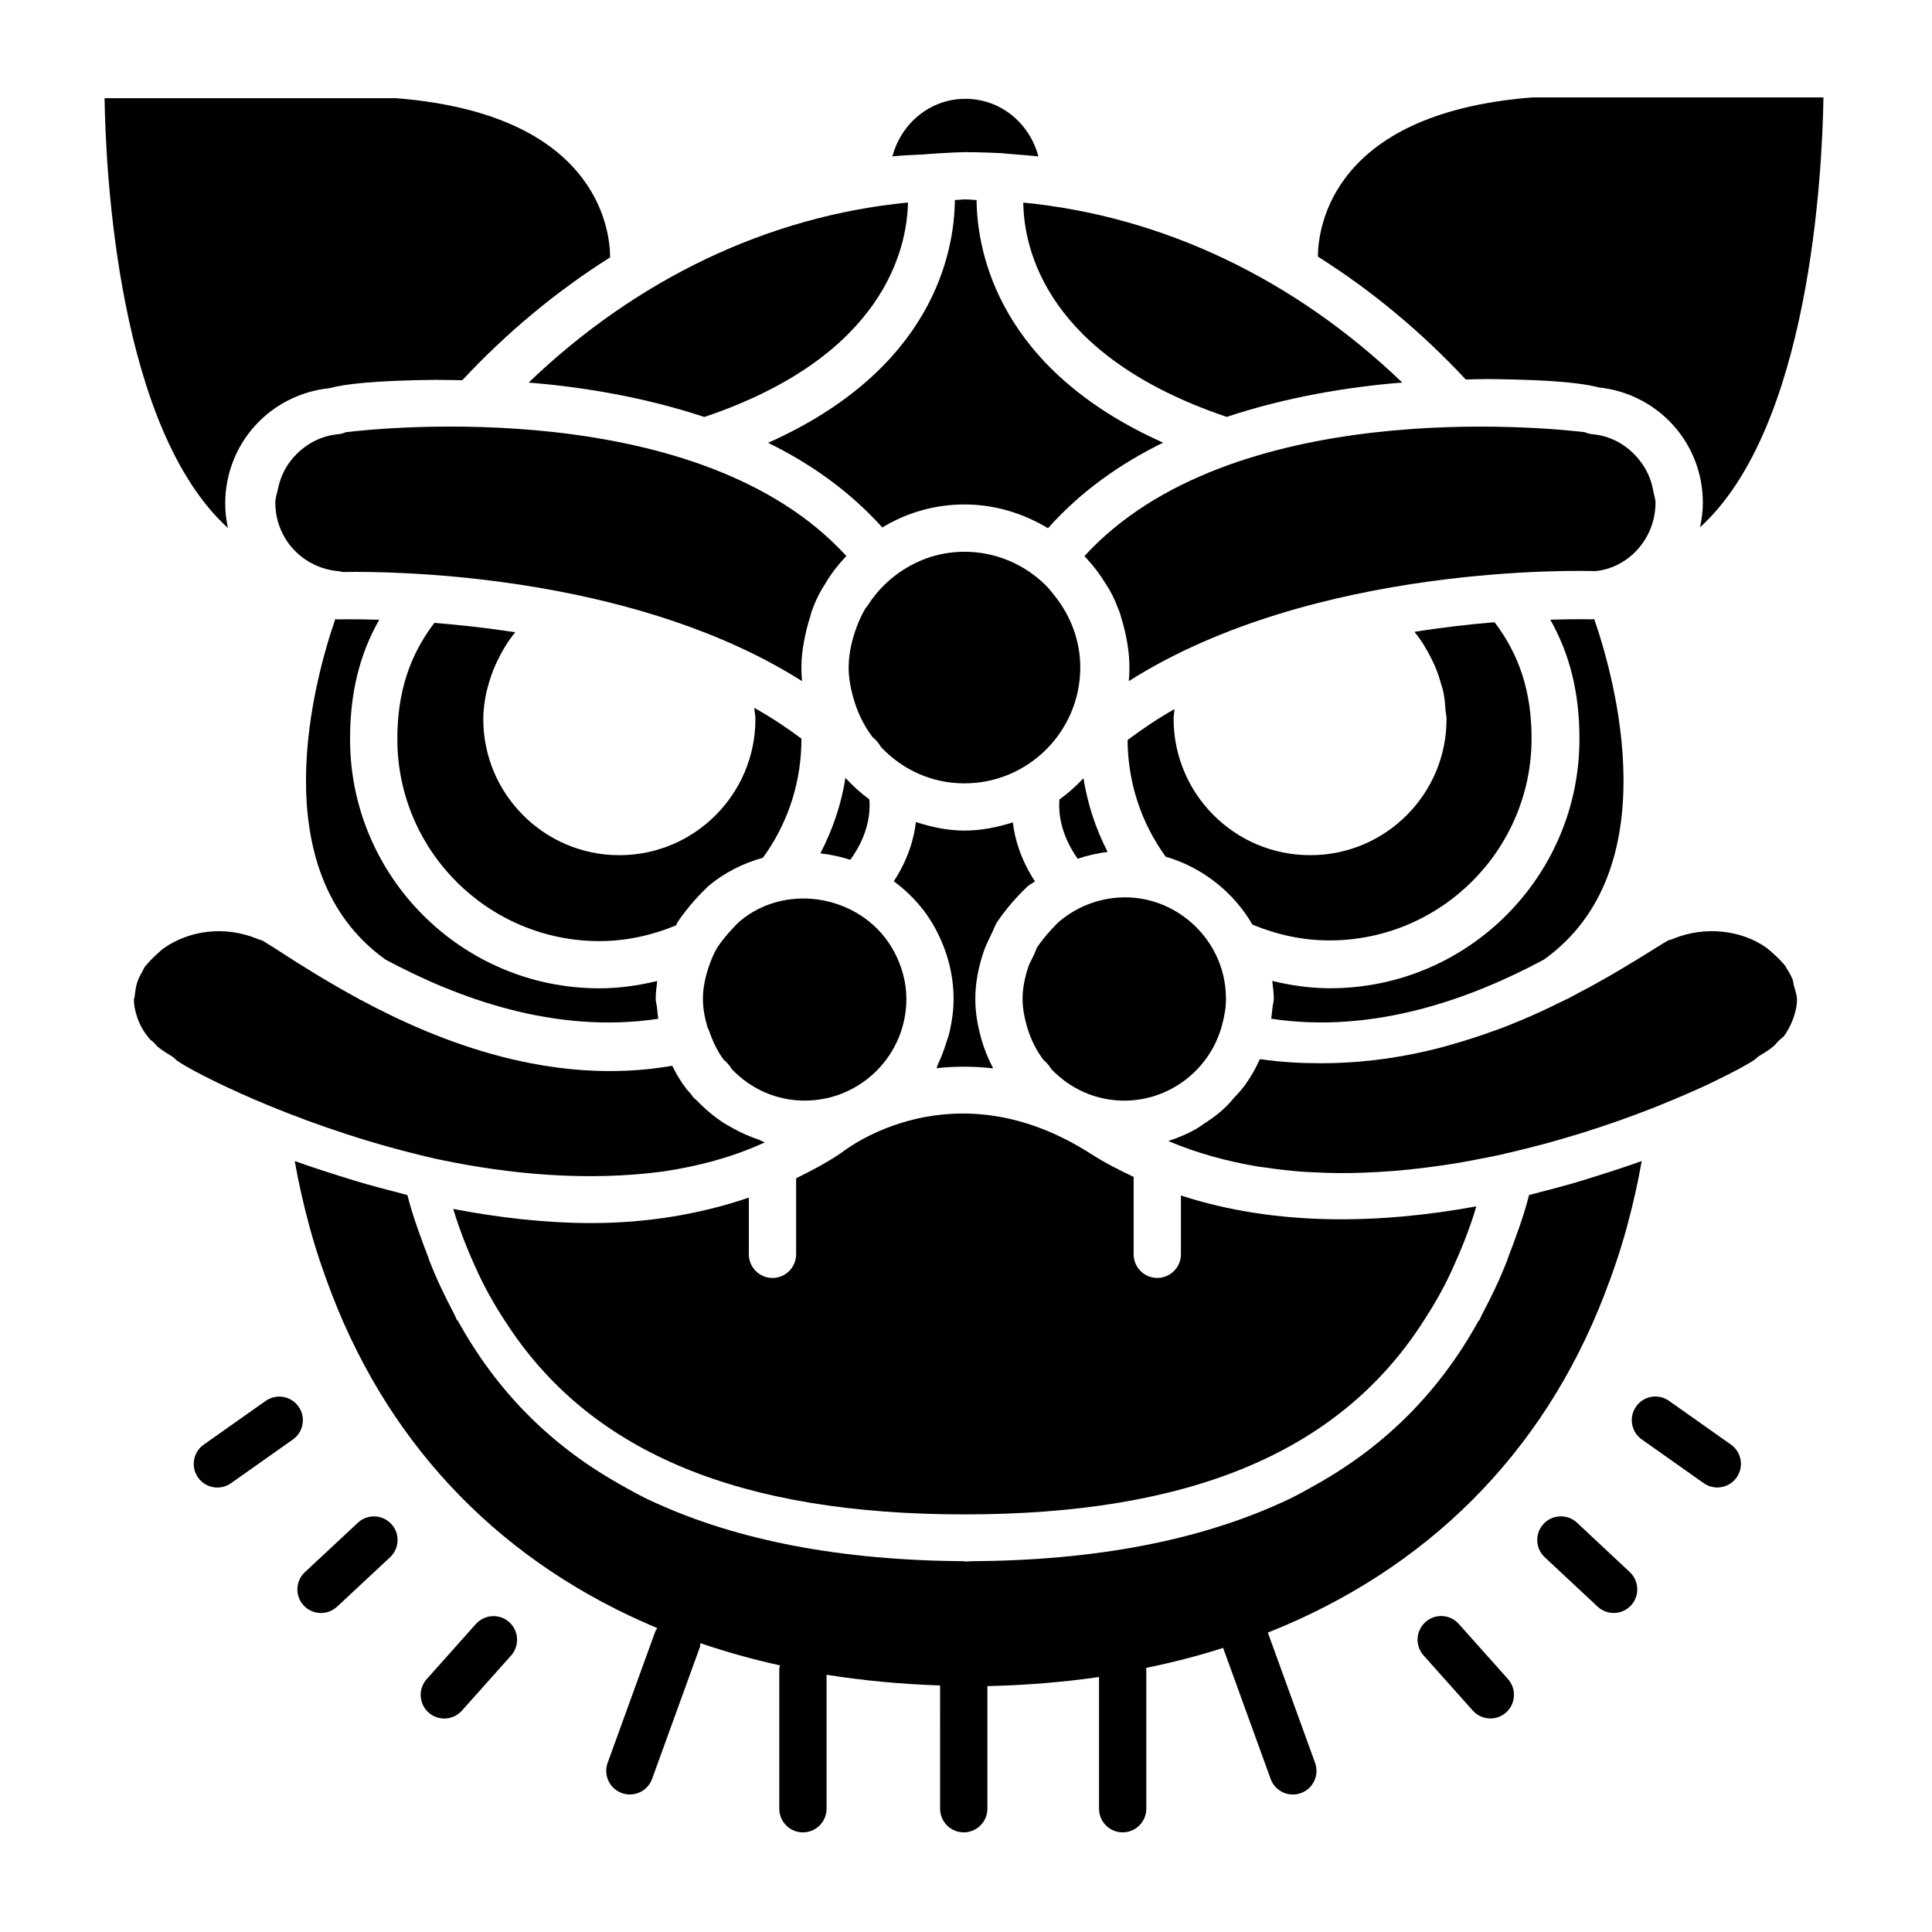 <?xml version="1.0" encoding="UTF-8"?>
<!-- Uploaded to: ICON Repo, www.svgrepo.com, Generator: ICON Repo Mixer Tools -->
<svg fill="#000000" width="800px" height="800px" version="1.1" viewBox="144 144 512 512" xmlns="http://www.w3.org/2000/svg">
 <g>
  <path d="m221.62 525.48-16.406 11.586c-1.102 0.77-2.363 1.148-3.606 1.148-1.969 0-3.906-0.914-5.117-2.644-2-2.832-1.324-6.738 1.496-8.723l16.406-11.586c2.852-2 6.738-1.324 8.723 1.496 2 2.832 1.324 6.738-1.496 8.723z"/>
  <path d="m247.68 547.85c2.363 2.519 2.219 6.488-0.316 8.848l-14.027 13.082c-1.211 1.117-2.738 1.684-4.266 1.684-1.668 0-3.336-0.66-4.582-1.984-2.363-2.519-2.219-6.488 0.316-8.848l14.027-13.082c2.519-2.359 6.469-2.234 8.848 0.301z"/>
  <path d="m278.94 573.88c2.582 2.297 2.801 6.266 0.504 8.848l-13.035 14.609c-1.242 1.371-2.945 2.094-4.676 2.094-1.48 0-2.977-0.52-4.156-1.59-2.582-2.297-2.801-6.266-0.504-8.848l13.035-14.609c2.316-2.566 6.266-2.816 8.832-0.504z"/>
  <path d="m602.72 526.83c2.816 1.984 3.496 5.887 1.496 8.723-1.211 1.73-3.148 2.644-5.117 2.644-1.242 0-2.504-0.379-3.606-1.148l-16.406-11.586c-2.816-1.984-3.496-5.887-1.496-8.723 1.969-2.832 5.887-3.512 8.723-1.496z"/>
  <path d="m575.91 560.62c2.519 2.363 2.66 6.328 0.301 8.848-1.227 1.324-2.898 1.984-4.566 1.984-1.527 0-3.07-0.551-4.266-1.684l-14.012-13.082c-2.519-2.363-2.66-6.312-0.301-8.848 2.363-2.535 6.328-2.66 8.848-0.316z"/>
  <path d="m543.63 588.97c2.297 2.582 2.078 6.535-0.504 8.848-1.195 1.07-2.676 1.59-4.156 1.59-1.715 0-3.434-0.707-4.676-2.094l-13.035-14.609c-2.297-2.582-2.078-6.535 0.504-8.848 2.566-2.312 6.519-2.078 8.832 0.504z"/>
  <path d="m402.8 197c0.156 13.996 5.887 44.84 49.438 64.312-11.414 5.574-21.867 12.973-30.512 22.672-6.488-3.906-14.012-6.297-22.121-6.297-7.715 0-15.082 2.062-21.789 6.094-8.613-9.574-18.957-16.895-30.262-22.434 43.625-19.477 49.359-50.348 49.5-64.348 0.945-0.016 1.859-0.156 2.801-0.156 0.977-0.004 1.953 0.141 2.945 0.156z"/>
  <path d="m331.48 416.18c-0.82-2.816-1.195-5.195-1.195-7.461 0-2.629 0.488-5.367 1.512-8.422 0.66-2.031 1.48-3.824 2.297-5.211 2.172-3.227 5.008-6.062 5.856-6.863 12.879-10.895 33.266-6.598 40.98 7.965h0.016c2.156 4.062 3.258 8.281 3.258 12.531 0 14.863-12.09 26.953-26.953 26.953-7.352 0-14.184-2.961-19.348-8.375-0.754-1.289-1.73-2.156-2.062-2.394-1.574-2.094-2.867-4.644-3.856-7.574-0.172-0.426-0.332-0.691-0.504-1.148z"/>
  <path d="m441.96 435.68c-7.367 0-14.219-2.977-19.383-8.391-0.754-1.273-1.699-2.125-2.031-2.394-1.953-2.566-3.402-5.496-4.344-8.707-0.82-2.852-1.211-5.227-1.211-7.461 0-2.598 0.488-5.352 1.496-8.406v-0.016c0.285-0.836 0.676-1.59 1.59-3.402 0.062-0.125 0.66-1.668 0.723-1.793 2.172-3.227 5.008-6.062 5.856-6.863 6.551-5.527 15.066-7.559 23.035-5.856 8.016 1.746 14.941 7.211 18.531 14.625 1.777 3.668 2.676 7.606 2.676 11.73 0 2.141-0.348 4.41-1.102 7.148-3.211 11.645-13.84 19.785-25.836 19.785z"/>
  <path d="m368.05 350.15c1.953 2.109 4.062 4.047 6.344 5.699 0.25 3.371-0.141 9.242-5.055 16.012-2.598-0.836-5.227-1.418-7.934-1.715 3.258-6.281 5.559-13.004 6.644-19.996z"/>
  <path d="m429.6 371.58c-4.691-6.644-5.086-12.359-4.848-15.695 2.312-1.668 4.441-3.559 6.375-5.652 1.086 6.816 3.242 13.398 6.406 19.539-2.707 0.328-5.336 0.926-7.934 1.809z"/>
  <path d="m232.86 308.05c0.156 0 0.301 0.094 0.457 0.094 0.172 0 4.426-0.109 11.18 0.094-5.242 9.211-7.731 19.477-7.731 31.613 0 36.434 29.629 66.062 66.062 66.062 5.242 0 10.359-0.738 15.352-1.938-0.219 1.59-0.41 3.18-0.41 4.754 0 0.629 0.203 1.34 0.316 2.016 0.109 1.164 0.203 2.094 0.363 3.242-27.52 4.156-53.465-5.59-72.297-15.695-33.035-23.645-18.691-74.609-13.293-90.242z"/>
  <path d="m481.25 410.73c0.109-0.676 0.316-1.387 0.316-2.016 0-1.559-0.203-3.164-0.41-4.754 5.008 1.195 10.109 1.938 15.352 1.938 36.434 0 66.062-29.629 66.062-66.062 0-12.137-2.504-22.402-7.731-31.613 6.754-0.203 11.004-0.094 11.18-0.094 0.172 0.016 0.301-0.078 0.457-0.094 5.414 15.648 19.742 66.598-13.289 90.246-18.812 10.109-44.777 19.852-72.297 15.695 0.156-1.137 0.25-2.078 0.359-3.246z"/>
  <path d="m342.47 461.37c-13.398 4.566-27.488 6.754-41.676 6.754-12.422 0-24.812-1.465-36.684-3.746 1.859 6.156 4.172 11.809 6.707 17.238 2.41 5.164 5.258 9.887 8.312 14.422 22.277 33.141 61.293 49.293 120.46 49.293 59.719 0 98.887-16.484 121.05-50.285 2.961-4.504 5.731-9.195 8.078-14.328 2.457-5.367 4.723-10.941 6.535-17.02-25.285 4.629-52.98 5.383-78.297-2.883v15.586c0 3.449-2.801 6.266-6.266 6.266-3.449 0-6.266-2.801-6.266-6.266v-6.894l0.004-13.613c-3.871-1.828-7.699-3.777-11.383-6.141-36.352-23.27-64.676-1.324-65.875-0.395-3.906 2.707-8.031 4.832-12.188 6.894v20.152c0 3.449-2.801 6.266-6.266 6.266-3.449 0-6.266-2.801-6.266-6.266v-15.035z"/>
  <path d="m619.42 405.23c0.363 1.289 0.805 2.598 0.805 3.731 0 1.355-0.301 2.867-0.914 4.691-0.723 2.125-1.859 4.062-2.644 5.055-0.551 0.426-1.543 1.242-2.41 2.348-0.992 0.852-2.219 1.715-3.762 2.613-0.504 0.285-0.961 0.645-1.355 1.055-1.543 1.102-5.527 3.305-11.18 6.016-0.645 0.301-1.258 0.598-1.953 0.93-1.387 0.645-2.898 1.324-4.457 2-1.102 0.488-2.234 0.977-3.418 1.465-1.715 0.723-3.512 1.465-5.383 2.219-0.961 0.379-1.984 0.77-2.992 1.148-1.938 0.738-3.938 1.496-6.016 2.234-1.309 0.473-2.676 0.93-4.031 1.387-1.859 0.629-3.746 1.258-5.684 1.875-1.812 0.566-3.684 1.117-5.574 1.668-1.652 0.488-3.32 0.977-5.023 1.434-2.156 0.582-4.394 1.133-6.629 1.684-1.828 0.441-3.637 0.898-5.512 1.309-1.543 0.348-3.133 0.629-4.707 0.945-2.297 0.457-4.598 0.898-6.941 1.273-1.496 0.25-2.992 0.457-4.504 0.676-2.535 0.363-5.07 0.676-7.637 0.945-1.371 0.141-2.738 0.27-4.109 0.379-2.785 0.219-5.574 0.379-8.375 0.473-1.195 0.047-2.41 0.078-3.606 0.094-3.055 0.031-6.109-0.047-9.148-0.203-0.977-0.047-1.938-0.078-2.914-0.141-3.418-0.25-6.801-0.645-10.188-1.148-0.613-0.094-1.227-0.141-1.844-0.25-8.109-1.355-16.074-3.527-23.695-6.738 0.109-0.047 0.219-0.109 0.348-0.141 2.41-0.789 4.707-1.777 6.91-3.008 0.488-0.27 0.93-0.613 1.402-0.898 0.25-0.156 0.457-0.348 0.707-0.504 1.418-0.914 2.816-1.859 4.109-2.945 0.598-0.504 1.18-1.039 1.762-1.574 0.82-0.77 1.512-1.652 2.25-2.488 0.535-0.598 1.117-1.148 1.621-1.777 0.395-0.504 0.836-0.961 1.195-1.48 1.48-2.062 2.769-4.281 3.824-6.629 0.047-0.094 0.109-0.172 0.156-0.285 5.481 0.836 10.832 1.086 16.121 1.102 0.789 0 1.559-0.016 2.348-0.031 10.453-0.188 20.422-1.746 29.676-4.188 0.723-0.188 1.418-0.395 2.125-0.598 3.953-1.102 7.777-2.332 11.43-3.668 0.676-0.25 1.371-0.473 2.047-0.723 3.777-1.449 7.367-2.961 10.785-4.535 1.527-0.691 2.914-1.387 4.359-2.094 0.852-0.426 1.777-0.836 2.598-1.242 0.094-0.062 0.203-0.031 0.301-0.094 0.062-0.047 0.094-0.094 0.156-0.141 0.883-0.441 1.668-0.883 2.504-1.34 1.309-0.691 2.598-1.355 3.824-2.031 2.816-1.543 5.305-2.992 7.637-4.375l0.141-0.094c2.644-1.574 5.055-3.039 6.957-4.234l3.871-2.41c0.52-0.301 0.977-0.582 1.355-0.789 0.41-0.078 0.82-0.203 1.227-0.379 8.613-3.559 18.309-2.266 24.828 2.41 0.723 0.566 3.195 2.629 4.914 4.754 0.125 0.172 0.188 0.379 0.301 0.551 0.613 0.945 1.18 1.906 1.637 3.039 0.25 0.637 0.203 1.109 0.375 1.676z"/>
  <path d="m253.33 449.61c-32.324-8.125-58.223-21.461-62.582-24.641-0.441-0.504-0.961-0.914-1.543-1.258-1.418-0.836-2.598-1.637-3.574-2.441-0.488-0.645-1.102-1.242-1.812-1.777-1.543-1.73-2.691-3.668-3.418-5.793-0.629-1.844-0.914-3.336-0.914-4.738 0-0.332 0.203-0.754 0.234-1.102 0.125-1.34 0.301-2.691 0.914-4.281 0.301-0.77 0.66-1.324 1.008-1.953 0.25-0.441 0.473-1.039 0.707-1.371 1.875-2.348 4.375-4.441 4.832-4.816 6.977-4.992 16.531-6.172 25.098-2.598 0.363 0.156 0.754 0.27 1.117 0.348 0.41 0.234 1.07 0.629 2.297 1.387l3.148 2.016c4.723 3.055 11.824 7.559 20.371 12.188 0.078 0.062 0.141 0.125 0.219 0.172 0.094 0.062 0.203 0.031 0.285 0.094 20.703 11.133 50.617 22.906 82.438 17.398 1.055 2.188 2.281 4.203 3.668 6.031 0.172 0.25 0.914 1.07 1.309 1.48 0.203 0.348 0.441 0.676 0.723 0.992 0.203 0.219 0.473 0.363 0.676 0.566 2.156 2.266 4.519 4.266 7.086 5.969 0.645 0.426 1.309 0.789 1.984 1.148 0.172 0.094 0.348 0.203 0.535 0.316 2.203 1.242 4.488 2.25 6.879 3.055 0.582 0.188 1.086 0.582 1.684 0.738-8.629 3.969-17.789 6.359-27.16 7.746-19.773 2.598-40.227 0.77-58.977-3.164-0.316-0.062-0.645-0.125-0.977-0.203-2.098-0.469-4.16-0.988-6.254-1.508z"/>
  <path d="m404.61 396.39c-1.434 4.344-2.141 8.391-2.141 12.344 0 3.449 0.535 6.91 1.699 10.957 0.723 2.473 1.699 4.832 2.852 7.07 0.062 0.109 0.094 0.25 0.141 0.363-5.336-0.613-10.344-0.551-14.988-0.047 0.219-0.41 0.301-0.883 0.504-1.309 0.852-1.762 1.527-3.606 2.109-5.496 0.285-0.898 0.629-1.762 0.836-2.691 0.66-2.867 1.086-5.809 1.086-8.863 0-6.312-1.59-12.5-4.707-18.406-2.754-5.18-6.613-9.445-11.133-12.77 3.746-5.731 5.336-11.195 5.856-15.68 4.156 1.324 8.438 2.25 12.848 2.25 4.504 0 8.754-0.883 12.832-2.172 0.535 4.394 2.078 9.855 5.871 15.633-0.645 0.488-1.34 0.805-1.969 1.324-1.762 1.684-5.133 5.102-8.062 9.461-0.457 0.754-0.82 1.559-1.148 2.394l-0.738 1.574c-0.645 1.32-1.277 2.644-1.746 4.062z"/>
  <path d="m323.17 389.23c-6.453 2.66-13.258 4.172-20.324 4.172-29.52 0-53.547-24.008-53.547-53.547 0-12.312 3.211-22.121 9.809-30.781 6.422 0.52 13.633 1.273 21.445 2.488-1.938 2.312-3.465 4.914-4.769 7.621-0.141 0.301-0.285 0.598-0.426 0.914-0.867 1.922-1.559 3.891-2.078 5.934-0.109 0.41-0.234 0.789-0.332 1.195-0.52 2.41-0.867 4.863-0.867 7.367 0 19.867 16.168 36.039 36.039 36.039h0.016 0.016c19.867 0 36.039-16.168 36.039-36.039 0-1.023-0.219-2-0.316-3.008 4.394 2.441 8.535 5.195 12.531 8.172 0 0.031-0.016 0.062-0.016 0.094 0 10.77-3.18 21.145-9.164 29.977l-1.055 1.48c-5.148 1.449-10.125 3.856-14.547 7.606-1.762 1.684-5.133 5.102-8.047 9.445-0.172 0.258-0.25 0.602-0.406 0.871z"/>
  <path d="m452.91 371.02c-6.551-9.035-10.012-19.711-10.094-30.906 3.969-2.977 8.094-5.746 12.453-8.203-0.062 0.867-0.25 1.715-0.25 2.582 0 19.918 16.215 36.133 36.133 36.133 0.031 0 0.047-0.016 0.078-0.016s0.047 0.016 0.078 0.016c19.867 0 36.039-16.168 36.039-36.039 0-0.867-0.219-1.684-0.285-2.535-0.109-1.48-0.219-2.977-0.504-4.41-0.172-0.883-0.457-1.715-0.707-2.566-0.441-1.59-0.961-3.133-1.621-4.644-0.234-0.535-0.488-1.07-0.754-1.605-1.289-2.613-2.769-5.133-4.644-7.383 7.684-1.227 14.832-2.016 21.238-2.551 6.598 8.676 9.809 18.484 9.809 30.781 0 29.52-24.027 53.547-53.547 53.547-7.086 0-13.934-1.496-20.422-4.188-5.082-8.707-13.316-15.18-23-18.012z"/>
  <path d="m284.09 245.39c28.719-27.535 63.574-44.129 100.53-47.719-0.234 12.027-6.141 40.715-53.953 56.836-15.809-5.227-31.996-7.949-46.574-9.117z"/>
  <path d="m415.18 197.69c36.918 3.59 71.746 20.184 100.43 47.688-14.562 1.164-30.73 3.871-46.523 9.102-47.973-16.199-53.766-44.715-53.906-56.789z"/>
  <path d="m566.81 295.35c-3.289-0.094-74.375-2.109-123.67 29.156 0.125-1.211 0.172-2.394 0.172-3.59 0-2.109-0.188-4.234-0.551-6.406-0.379-2.281-0.93-4.598-1.668-6.977-0.188-0.883-0.598-1.793-0.945-2.691-0.754-2-1.73-4.062-3.164-6.188-1.527-2.519-3.32-4.879-5.606-7.273 38.73-42.367 122.11-34.117 132.61-32.844 0.629 0.285 1.309 0.473 2.031 0.535 5.684 0.504 10.281 3.652 13.273 7.981 1.465 2.141 2.426 4.535 2.867 7.195 0.172 1.008 0.566 1.922 0.566 2.977 0.008 9.48-7.172 17.289-15.922 18.125z"/>
  <path d="m368.29 291.35c-2.125 2.219-3.953 4.598-5.414 7.023-0.047 0.078-0.078 0.141-0.125 0.219-0.016 0.016-0.016 0.031-0.031 0.047s-0.016 0.047-0.031 0.078c-1.258 1.922-2.172 3.699-2.867 5.434-0.457 1.117-0.898 2.234-1.102 3.273-0.723 2.172-1.211 4.25-1.605 6.312-0.457 2.441-0.738 4.832-0.738 7.18 0 1.195 0.062 2.379 0.172 3.59-42.258-26.766-100.54-28.953-118.39-28.953-1.355 0-2.473 0.016-3.336 0.031-0.383-0.109-0.762-0.172-1.168-0.219-9.512-0.852-16.691-8.66-16.691-18.137 0-1.258 0.426-2.379 0.676-3.559 0.535-2.644 1.543-5.055 3.086-7.148 3.008-4.062 7.496-6.957 12.93-7.461 0.691-0.062 1.352-0.238 1.965-0.52 10.141-1.246 93.867-9.652 132.68 32.809z"/>
  <path d="m399.59 351.6c-8.391 0-16.184-3.387-22.09-9.59-0.789-1.371-1.844-2.348-2.281-2.691-2.219-2.93-3.871-6.266-4.945-9.934-0.945-3.211-1.371-5.902-1.371-8.484 0-2.961 0.551-6.094 1.699-9.555 0.754-2.281 1.668-4.266 2.613-5.887 0.047-0.078 0.062-0.109 0.109-0.188 0.172-0.27 0.379-0.441 0.551-0.691 1.621-2.535 3.559-4.879 5.969-6.926l0.078-0.078c5.684-4.816 12.484-7.352 19.68-7.352 8.328 0 15.887 3.371 21.426 8.785 0.961 0.914 1.746 2 2.582 3.023 4.125 5.227 6.676 11.73 6.676 18.879-0.027 16.926-13.785 30.688-30.695 30.688z"/>
  <path d="m388.71 184.93c-2.738 0.172-5.496 0.203-8.219 0.52 2.332-8.707 9.918-15.258 19.348-15.258 9.43 0 17.035 6.551 19.348 15.258-2.66-0.301-8.375-0.691-8.582-0.738-0.898-0.188-8.031-0.395-10.77-0.395-2.688 0-10.953 0.551-11.125 0.613z"/>
  <path d="m532.44 244.56c-11.98-12.832-25.145-23.695-39.188-32.559 0.031-3.809 0.93-13.43 8.66-22.594 9.477-11.242 25.836-17.84 48.145-19.586h77.176c-0.332 20.609-3.731 87.57-32.699 113.91 0.441-2.094 0.738-4.25 0.738-6.488 0-15.855-11.855-28.922-27.629-30.574-3.84-1.055-11.637-2.016-28.102-2.203-2.191-0.031-4.723 0.051-7.102 0.098z"/>
  <path d="m204.41 283.93c-28.969-26.34-32.371-93.301-32.699-113.91h77.176c22.293 1.746 38.668 8.344 48.145 19.586 7.746 9.18 8.645 18.797 8.66 22.594-14.043 8.879-27.223 19.742-39.188 32.574-2.375-0.031-4.926-0.125-7.086-0.109-16.48 0.172-24.258 1.148-28.102 2.203-15.789 1.652-27.629 14.723-27.629 30.574 0 2.238 0.281 4.394 0.723 6.488z"/>
  <path d="m575.2 468.94s-0.016 0.016-0.031 0.016c0.016 0 0.031 0 0.031-0.016-1.699 6.297-3.746 12.312-6.016 18.152-16.297 42.273-47.199 72.895-89.191 89.566l12.516 34.512c1.18 3.242-0.504 6.848-3.746 8.016-0.707 0.27-1.434 0.379-2.141 0.379-2.566 0-4.961-1.574-5.887-4.125l-12.594-34.73c-6.566 2.109-13.383 3.856-20.438 5.305 0.016 0.125 0.078 0.25 0.078 0.379v36.934c0 3.449-2.801 6.266-6.266 6.266-3.449 0-6.266-2.801-6.266-6.266v-34.906c-9.492 1.371-19.348 2.188-29.582 2.41v32.496c0 3.449-2.801 6.266-6.266 6.266-3.449 0-6.266-2.801-6.266-6.266l-0.004-32.668c-10.422-0.332-20.438-1.309-30.086-2.832v35.504c0 3.449-2.801 6.266-6.266 6.266-3.449 0-6.266-2.801-6.266-6.266v-37.031c0-0.332 0.141-0.629 0.188-0.961-7.305-1.605-14.312-3.574-21.098-5.887-0.062 0.395-0.031 0.789-0.172 1.164l-12.625 34.809c-0.914 2.535-3.32 4.125-5.887 4.125-0.707 0-1.434-0.109-2.141-0.379-3.258-1.18-4.93-4.769-3.746-8.016l12.625-34.809c0.125-0.332 0.363-0.582 0.535-0.883-40.492-16.91-70.297-47.105-86.215-88.387-2.25-5.856-4.312-11.871-6-18.152h0.016-0.016c-1.512-5.59-2.832-11.32-3.871-17.238 4.848 1.762 10.094 3.402 15.508 5.086 4.344 1.355 9.242 2.582 14.344 3.922 1.512 5.969 3.699 11.699 5.762 17.113-0.016 0-0.047-0.016-0.078-0.016 0.078 0.188 0.172 0.348 0.25 0.535 1.891 4.879 4.109 9.414 6.438 13.84 0.301 0.551 0.504 1.18 0.805 1.715-0.645-0.141-0.582-0.109 0.156 0.047 10.094 18.344 24.137 32.73 42.383 43.09 3.227 1.828 6.438 3.684 9.98 5.227 22.074 10.043 49.199 15.273 81.887 15.492v0.078c0.723 0 1.371-0.078 2.094-0.078 32.684-0.219 59.812-5.465 81.887-15.492 3.527-1.527 6.738-3.402 9.98-5.227 18.246-10.359 32.293-24.75 42.383-43.09 0.738-0.156 0.805-0.172 0.156-0.047 0.301-0.551 0.504-1.18 0.805-1.715 2.332-4.426 4.551-8.957 6.438-13.84 0.078-0.188 0.172-0.348 0.234-0.52h-0.062c2.062-5.414 4.25-11.148 5.762-17.113 5.086-1.34 9.996-2.566 14.344-3.922 5.414-1.684 10.645-3.336 15.508-5.086-1.039 5.934-2.359 11.664-3.871 17.254z"/>
 </g>
</svg>